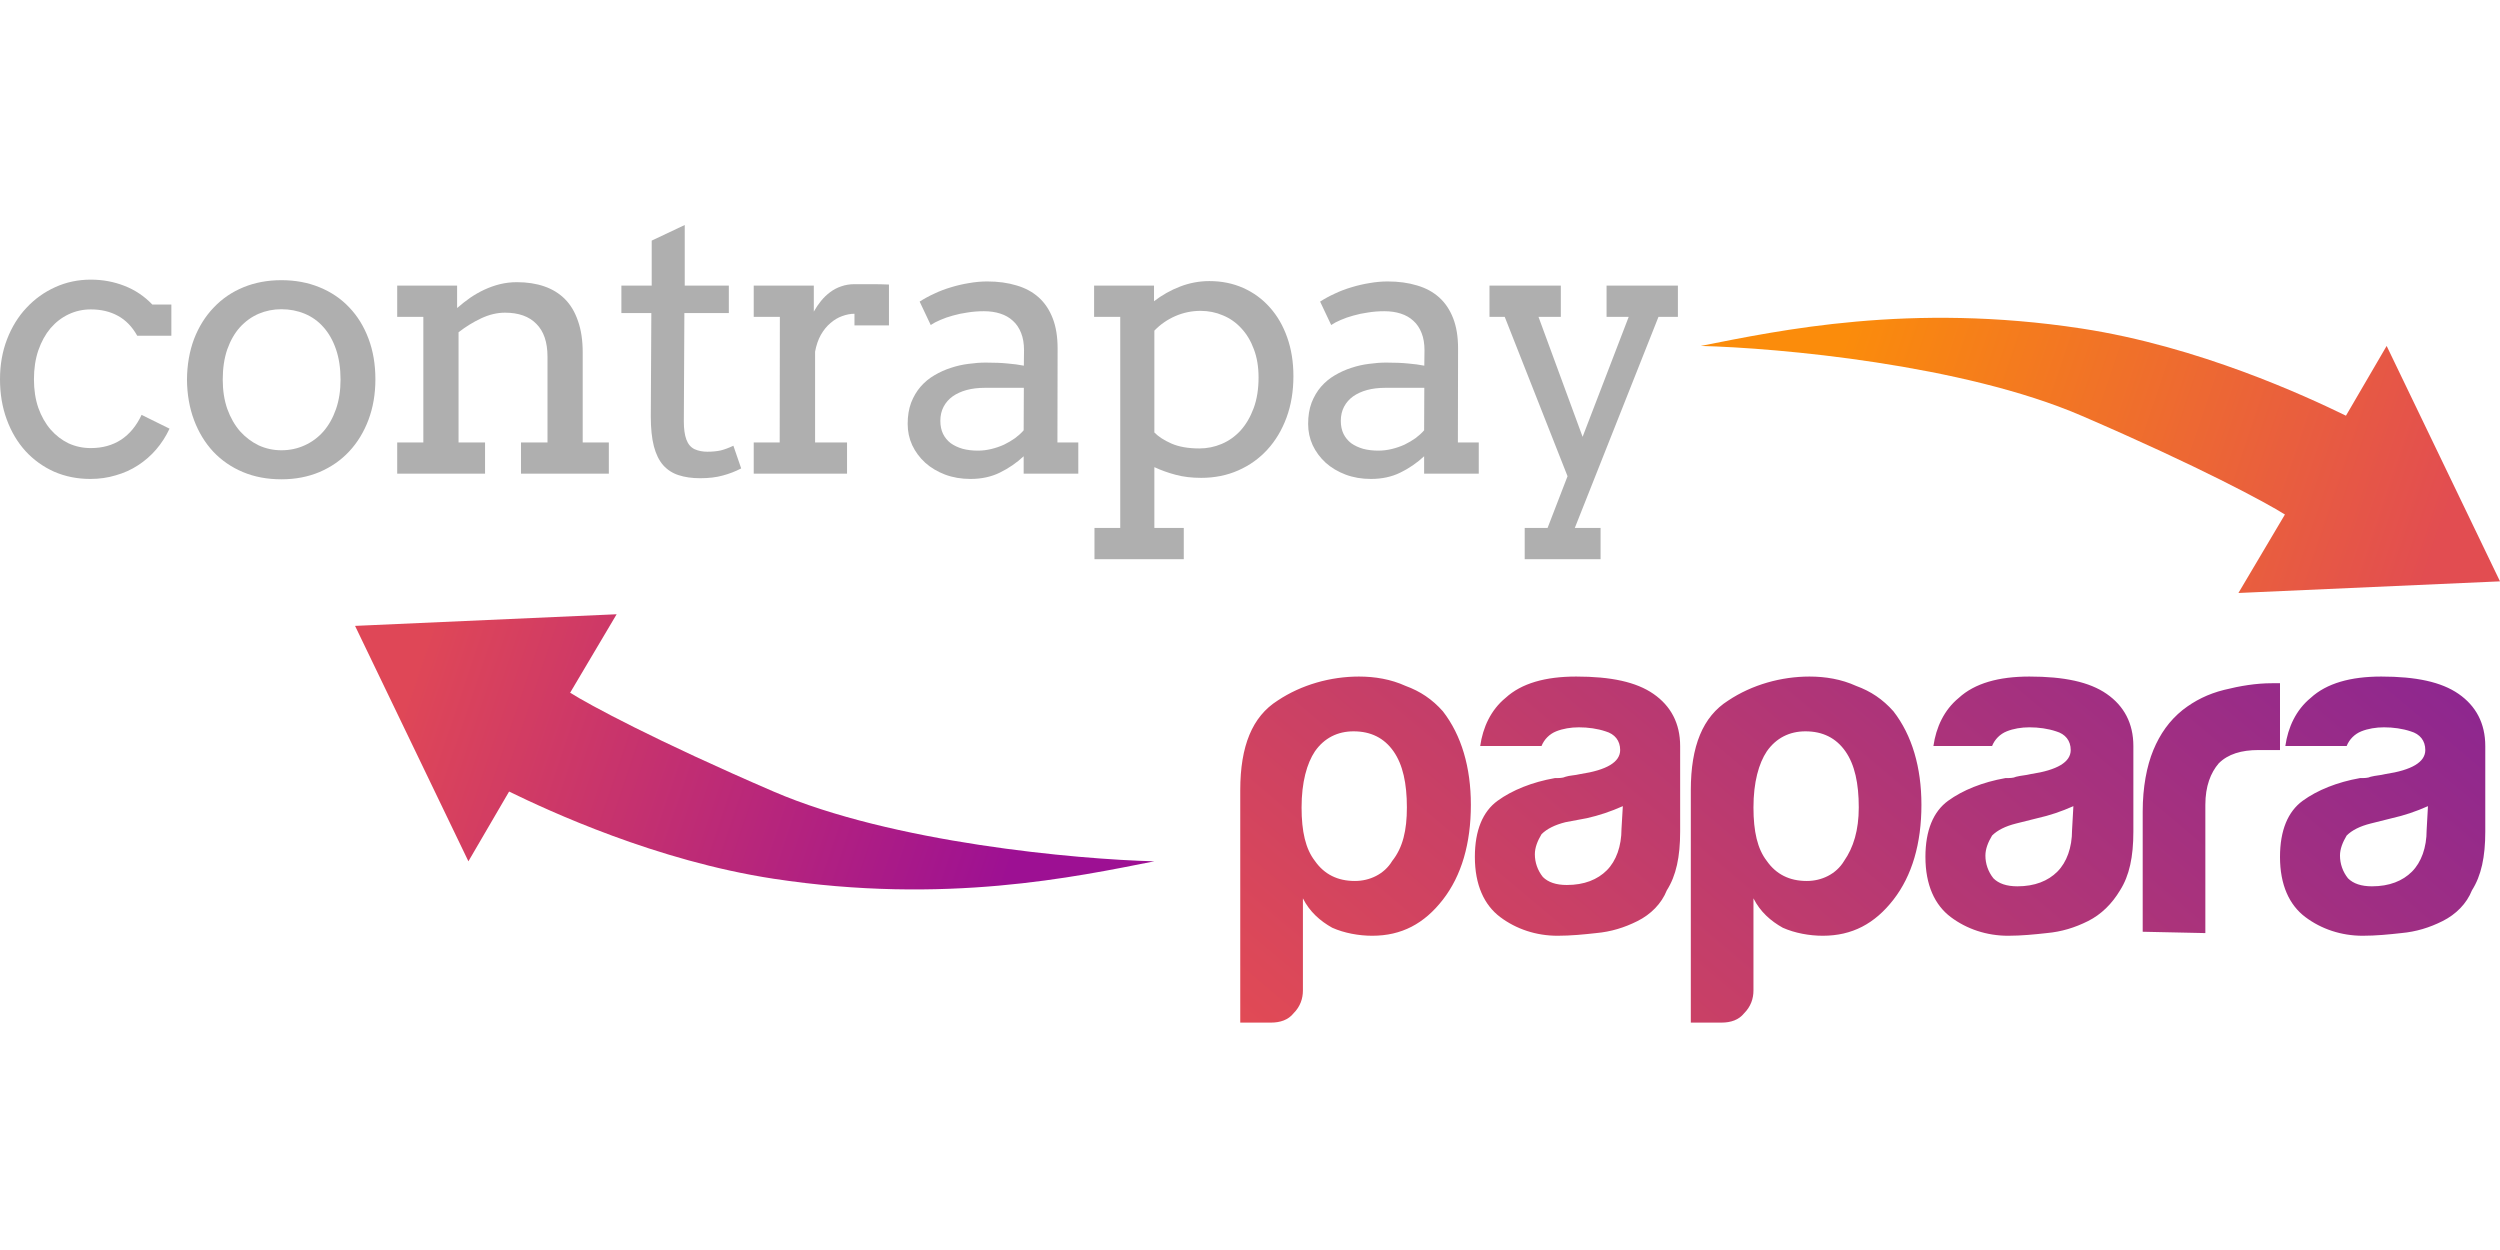 <svg width="400" height="200" viewBox="0 0 400 200" fill="none" xmlns="http://www.w3.org/2000/svg">
<path d="M123.773 126.648C142.746 134.833 172.291 137.499 184.692 137.809C172.136 140.289 151.21 144.784 123.773 140.599C105.02 137.738 87.811 129.748 81.455 126.648L74.945 137.809L56.809 100.141L98.661 98.281L91.221 110.837C94.166 112.697 104.8 118.464 123.773 126.648Z" fill="url(#paint0_linear_31_1435)"/>
<path d="M333.036 66.511C314.063 58.326 284.518 55.66 272.117 55.35C284.673 52.87 305.599 48.374 333.036 52.56C351.788 55.42 368.998 63.41 375.353 66.511L381.864 55.35L400 93.017L358.147 94.877L365.588 82.322C362.643 80.462 352.009 74.695 333.036 66.511Z" fill="url(#paint1_linear_31_1435)"/>
<path d="M21.957 53.716C21.143 52.264 20.108 51.199 18.849 50.522C17.61 49.844 16.167 49.505 14.522 49.505C13.263 49.505 12.082 49.767 10.978 50.289C9.875 50.812 8.907 51.557 8.074 52.526C7.261 53.494 6.612 54.675 6.128 56.069C5.663 57.444 5.431 58.983 5.431 60.687C5.431 62.371 5.663 63.891 6.128 65.246C6.612 66.602 7.27 67.763 8.103 68.732C8.936 69.68 9.894 70.416 10.978 70.939C12.082 71.442 13.263 71.694 14.522 71.694C16.38 71.694 17.997 71.249 19.372 70.358C20.747 69.448 21.84 68.122 22.654 66.379L27.126 68.586C26.545 69.826 25.829 70.939 24.977 71.926C24.125 72.914 23.157 73.756 22.073 74.453C21.008 75.15 19.827 75.683 18.529 76.05C17.252 76.438 15.896 76.631 14.463 76.631C12.372 76.631 10.436 76.244 8.655 75.47C6.893 74.676 5.363 73.572 4.066 72.159C2.788 70.745 1.791 69.061 1.075 67.105C0.358 65.15 0 63.01 0 60.687C0 58.363 0.378 56.224 1.133 54.268C1.888 52.313 2.924 50.638 4.24 49.244C5.557 47.83 7.096 46.727 8.858 45.933C10.62 45.139 12.508 44.742 14.522 44.742C16.419 44.742 18.21 45.071 19.895 45.73C21.598 46.388 23.089 47.385 24.367 48.721H27.417V53.716H21.957Z" fill="#AFAFAF"/>
<path d="M29.917 60.745C29.936 58.363 30.314 56.195 31.049 54.239C31.805 52.283 32.85 50.609 34.186 49.215C35.522 47.801 37.11 46.717 38.949 45.962C40.789 45.207 42.812 44.829 45.019 44.829C47.246 44.829 49.279 45.207 51.118 45.962C52.977 46.717 54.565 47.791 55.881 49.186C57.198 50.56 58.224 52.225 58.96 54.181C59.696 56.137 60.064 58.305 60.064 60.687C60.064 63.029 59.696 65.188 58.96 67.163C58.224 69.119 57.198 70.803 55.881 72.217C54.565 73.63 52.977 74.734 51.118 75.528C49.279 76.302 47.246 76.689 45.019 76.689C42.754 76.689 40.702 76.302 38.862 75.528C37.023 74.753 35.445 73.669 34.128 72.275C32.811 70.862 31.785 69.177 31.049 67.221C30.314 65.266 29.936 63.107 29.917 60.745ZM35.638 60.745C35.638 62.468 35.88 64.027 36.364 65.421C36.868 66.815 37.545 68.006 38.397 68.993C39.269 69.961 40.266 70.716 41.389 71.258C42.531 71.781 43.741 72.043 45.019 72.043C46.355 72.043 47.594 71.781 48.737 71.258C49.898 70.736 50.905 69.99 51.757 69.022C52.609 68.035 53.277 66.844 53.761 65.45C54.245 64.056 54.487 62.487 54.487 60.745C54.487 58.925 54.245 57.308 53.761 55.895C53.277 54.481 52.609 53.3 51.757 52.351C50.925 51.403 49.928 50.686 48.766 50.202C47.604 49.718 46.355 49.476 45.019 49.476C43.741 49.476 42.531 49.718 41.389 50.202C40.266 50.686 39.269 51.403 38.397 52.351C37.545 53.3 36.868 54.481 36.364 55.895C35.88 57.308 35.638 58.925 35.638 60.745Z" fill="#AFAFAF"/>
<path d="M83.359 70.794H87.599V57.056C87.599 54.752 87.008 53.01 85.827 51.828C84.665 50.628 82.991 50.028 80.803 50.028C79.544 50.028 78.276 50.328 76.998 50.928C75.72 51.528 74.51 52.274 73.368 53.164V70.794H77.608V75.789H63.551V70.794H67.733V50.696H63.551V45.7H73.135V49.244H73.193C73.832 48.682 74.51 48.15 75.226 47.646C75.962 47.143 76.727 46.707 77.521 46.339C78.315 45.971 79.138 45.681 79.99 45.468C80.861 45.255 81.771 45.149 82.719 45.149C84.327 45.149 85.779 45.371 87.076 45.817C88.373 46.262 89.477 46.94 90.387 47.85C91.297 48.76 91.994 49.931 92.478 51.364C92.981 52.777 93.233 54.452 93.233 56.388V70.794H97.415V75.789H83.359V70.794Z" fill="#AFAFAF"/>
<path d="M109.558 45.7H116.615V50.086H109.5L109.413 67.454C109.413 68.635 109.548 69.593 109.819 70.329C110.09 71.065 110.526 71.578 111.126 71.868C111.726 72.139 112.404 72.275 113.159 72.275C113.972 72.275 114.689 72.207 115.308 72.072C115.928 71.917 116.606 71.665 117.341 71.317L118.59 74.947C117.661 75.431 116.683 75.808 115.657 76.08C114.631 76.37 113.42 76.515 112.026 76.515C110.71 76.515 109.558 76.351 108.57 76.022C107.602 75.712 106.779 75.179 106.102 74.424C105.443 73.669 104.95 72.662 104.62 71.404C104.291 70.126 104.127 68.538 104.127 66.641L104.214 50.086H99.422V45.7H104.272V38.498L109.558 36V45.7Z" fill="#AFAFAF"/>
<path d="M142.234 52.061H136.715V50.202C136.076 50.202 135.418 50.328 134.74 50.58C134.082 50.812 133.463 51.18 132.882 51.683C132.301 52.167 131.788 52.797 131.342 53.571C130.916 54.326 130.607 55.227 130.413 56.272V70.794H135.525V75.789H120.596V70.794H124.75L124.779 50.696H120.596V45.7H130.21V49.854C130.558 49.234 130.945 48.663 131.371 48.14C131.817 47.598 132.301 47.133 132.824 46.746C133.366 46.339 133.956 46.03 134.595 45.817C135.254 45.584 135.96 45.468 136.715 45.468C137.722 45.468 138.671 45.468 139.562 45.468C140.452 45.468 141.343 45.487 142.234 45.526V52.061Z" fill="#AFAFAF"/>
<path d="M163.786 73.001C162.644 74.066 161.375 74.937 159.981 75.615C158.607 76.293 157.038 76.631 155.276 76.631C153.805 76.631 152.449 76.399 151.21 75.934C149.99 75.47 148.935 74.84 148.045 74.046C147.154 73.233 146.457 72.294 145.953 71.229C145.469 70.164 145.227 69.032 145.227 67.831C145.227 66.553 145.411 65.421 145.779 64.433C146.166 63.446 146.67 62.594 147.289 61.877C147.928 61.142 148.664 60.532 149.497 60.048C150.349 59.544 151.23 59.147 152.14 58.857C153.069 58.547 154.008 58.334 154.957 58.218C155.925 58.083 156.845 58.015 157.716 58.015C159.11 58.015 160.281 58.063 161.23 58.16C162.179 58.237 163.041 58.353 163.815 58.508L163.844 56.04C163.844 54.975 163.689 54.055 163.379 53.281C163.07 52.487 162.634 51.838 162.072 51.335C161.511 50.812 160.833 50.425 160.039 50.173C159.265 49.921 158.394 49.795 157.425 49.795C156.515 49.795 155.644 49.863 154.812 49.999C153.979 50.115 153.195 50.28 152.459 50.492C151.743 50.686 151.075 50.919 150.455 51.19C149.855 51.441 149.342 51.712 148.916 52.003L147.144 48.256C147.861 47.791 148.645 47.366 149.497 46.978C150.349 46.572 151.239 46.233 152.169 45.962C153.117 45.671 154.076 45.449 155.044 45.294C156.031 45.12 157 45.032 157.948 45.032C159.691 45.032 161.259 45.245 162.653 45.671C164.047 46.078 165.228 46.717 166.197 47.588C167.165 48.459 167.91 49.573 168.433 50.928C168.956 52.264 169.217 53.871 169.217 55.749L169.188 70.794H172.528V75.789H163.786V73.001ZM156.467 72.101C157.183 72.101 157.9 72.013 158.616 71.839C159.333 71.665 160.01 71.433 160.649 71.142C161.288 70.832 161.879 70.484 162.421 70.097C162.963 69.69 163.418 69.274 163.786 68.848L163.815 62.052H157.542C156.496 62.052 155.538 62.168 154.666 62.4C153.814 62.633 153.069 62.971 152.43 63.417C151.81 63.862 151.326 64.414 150.978 65.072C150.629 65.731 150.455 66.486 150.455 67.338C150.455 68.131 150.6 68.828 150.891 69.429C151.181 70.01 151.588 70.503 152.111 70.91C152.653 71.297 153.292 71.597 154.027 71.81C154.763 72.004 155.576 72.101 156.467 72.101Z" fill="#AFAFAF"/>
<path d="M175.057 45.7H184.641V48.198C185.919 47.211 187.313 46.426 188.823 45.846C190.334 45.265 191.892 44.974 193.499 44.974C195.474 44.974 197.285 45.342 198.93 46.078C200.576 46.814 201.99 47.85 203.171 49.186C204.371 50.522 205.301 52.129 205.959 54.007C206.617 55.865 206.946 57.928 206.946 60.193C206.946 62.613 206.579 64.82 205.843 66.815C205.107 68.809 204.081 70.523 202.764 71.955C201.467 73.369 199.918 74.472 198.117 75.266C196.317 76.06 194.342 76.457 192.192 76.457C190.663 76.457 189.298 76.293 188.097 75.963C186.916 75.654 185.784 75.247 184.699 74.744V84.473H189.404V89.469H175.115V84.473H179.239V50.696H175.057V45.7ZM192.076 49.737C190.682 49.737 189.337 50.018 188.039 50.58C186.761 51.141 185.648 51.916 184.699 52.903V69.196C185.338 69.855 186.248 70.445 187.429 70.968C188.63 71.491 190.121 71.752 191.902 71.752C193.141 71.752 194.332 71.51 195.474 71.026C196.617 70.542 197.624 69.826 198.495 68.877C199.366 67.909 200.063 66.718 200.586 65.305C201.109 63.891 201.37 62.255 201.37 60.396C201.37 58.692 201.118 57.182 200.615 55.865C200.131 54.549 199.463 53.436 198.611 52.526C197.778 51.615 196.801 50.928 195.678 50.464C194.555 49.979 193.354 49.737 192.076 49.737Z" fill="#AFAFAF"/>
<path d="M227.86 73.001C226.717 74.066 225.449 74.937 224.055 75.615C222.68 76.293 221.112 76.631 219.35 76.631C217.879 76.631 216.523 76.399 215.284 75.934C214.064 75.47 213.009 74.84 212.118 74.046C211.228 73.233 210.531 72.294 210.027 71.229C209.543 70.164 209.301 69.032 209.301 67.831C209.301 66.553 209.485 65.421 209.853 64.433C210.24 63.446 210.744 62.594 211.363 61.877C212.002 61.142 212.738 60.532 213.571 60.048C214.422 59.544 215.303 59.147 216.213 58.857C217.143 58.547 218.082 58.334 219.031 58.218C219.999 58.083 220.918 58.015 221.79 58.015C223.184 58.015 224.355 58.063 225.304 58.16C226.253 58.237 227.114 58.353 227.889 58.508L227.918 56.04C227.918 54.975 227.763 54.055 227.453 53.281C227.143 52.487 226.708 51.838 226.146 51.335C225.585 50.812 224.907 50.425 224.113 50.173C223.339 49.921 222.467 49.795 221.499 49.795C220.589 49.795 219.718 49.863 218.885 49.999C218.053 50.115 217.269 50.28 216.533 50.492C215.817 50.686 215.149 50.919 214.529 51.19C213.929 51.441 213.416 51.712 212.99 52.003L211.218 48.256C211.934 47.791 212.719 47.366 213.571 46.978C214.422 46.572 215.313 46.233 216.243 45.962C217.191 45.671 218.15 45.449 219.118 45.294C220.105 45.12 221.073 45.032 222.022 45.032C223.765 45.032 225.333 45.245 226.727 45.671C228.121 46.078 229.302 46.717 230.27 47.588C231.238 48.459 231.984 49.573 232.507 50.928C233.029 52.264 233.291 53.871 233.291 55.749L233.262 70.794H236.602V75.789H227.86V73.001ZM220.541 72.101C221.257 72.101 221.974 72.013 222.69 71.839C223.407 71.665 224.084 71.433 224.723 71.142C225.362 70.832 225.953 70.484 226.495 70.097C227.037 69.69 227.492 69.274 227.86 68.848L227.889 62.052H221.616C220.57 62.052 219.612 62.168 218.74 62.4C217.888 62.633 217.143 62.971 216.504 63.417C215.884 63.862 215.4 64.414 215.052 65.072C214.703 65.731 214.529 66.486 214.529 67.338C214.529 68.131 214.674 68.828 214.965 69.429C215.255 70.01 215.662 70.503 216.184 70.91C216.727 71.297 217.366 71.597 218.101 71.81C218.837 72.004 219.65 72.101 220.541 72.101Z" fill="#AFAFAF"/>
<path d="M238.318 45.7H249.732V50.696H246.159L253.217 69.893L260.594 50.696H257.05V45.7H268.464V50.696H265.357L251.968 84.473H256.092V89.469H243.952V84.473H247.611L250.806 76.196L240.757 50.696H238.318V45.7Z" fill="#AFAFAF"/>
<path fill-rule="evenodd" clip-rule="evenodd" d="M388.474 128.984C386.555 129.84 384.635 130.481 382.716 130.909L379.303 131.764C377.597 132.191 376.317 132.833 375.464 133.688C374.824 134.757 374.398 135.826 374.398 136.894C374.398 138.177 374.824 139.46 375.677 140.529C376.531 141.384 377.81 141.811 379.516 141.811C382.289 141.811 384.422 140.956 385.915 139.46C387.408 137.963 388.261 135.612 388.261 132.833L388.474 128.984ZM390.82 147.37C388.688 148.439 386.555 149.08 384.209 149.294C382.289 149.508 380.156 149.721 378.023 149.721C374.611 149.721 371.412 148.653 368.852 146.728C366.293 144.804 364.8 141.598 364.8 137.108C364.8 132.833 366.08 129.84 368.426 128.129C370.772 126.419 373.971 125.136 377.597 124.495C378.237 124.495 378.877 124.495 379.303 124.281C380.156 124.067 380.796 124.067 381.649 123.854C385.915 123.212 388.048 121.93 388.048 120.006C388.048 118.509 387.195 117.44 385.702 117.013C384.422 116.585 382.929 116.371 381.436 116.371C380.156 116.371 378.877 116.585 377.81 117.013C376.744 117.44 375.891 118.295 375.464 119.364H365.653C366.08 116.371 367.359 113.592 369.706 111.668C372.265 109.316 376.104 108.248 381.009 108.248C386.555 108.248 390.607 109.103 393.38 111.027C396.152 112.951 397.645 115.73 397.645 119.364V133.046C397.645 137.108 397.005 140.101 395.512 142.453C394.659 144.591 392.953 146.301 390.82 147.37ZM342.832 149.08V129.84C342.832 125.992 343.472 122.571 344.538 120.006C345.605 117.44 347.098 115.302 349.231 113.592C351.15 112.096 353.283 111.027 355.842 110.385C358.402 109.744 360.961 109.316 363.52 109.316H364.8V120.006H361.388C358.615 120.006 356.482 120.647 354.989 122.143C353.71 123.64 352.856 125.778 352.856 128.771V149.294L342.832 149.08ZM331.742 128.984C329.822 129.84 327.903 130.481 325.983 130.909L322.571 131.764C320.864 132.191 319.585 132.833 318.732 133.688C318.092 134.757 317.665 135.826 317.665 136.894C317.665 138.177 318.092 139.46 318.945 140.529C319.798 141.384 321.078 141.811 322.784 141.811C325.557 141.811 327.689 140.956 329.182 139.46C330.675 137.963 331.528 135.612 331.528 132.833L331.742 128.984ZM334.088 147.37C331.955 148.439 329.822 149.08 327.476 149.294C325.556 149.508 323.424 149.721 321.291 149.721C317.878 149.721 314.679 148.653 312.12 146.728C309.56 144.804 308.068 141.598 308.068 137.108C308.068 132.833 309.347 129.84 311.693 128.129C314.039 126.419 317.239 125.136 320.864 124.495C321.504 124.495 322.144 124.495 322.571 124.281C323.424 124.067 324.064 124.067 324.917 123.854C329.182 123.212 331.315 121.93 331.315 120.006C331.315 118.509 330.462 117.44 328.969 117.013C327.689 116.585 326.196 116.371 324.703 116.371C323.424 116.371 322.144 116.585 321.078 117.013C320.011 117.44 319.158 118.295 318.732 119.364H309.347C309.774 116.371 311.053 113.592 313.4 111.668C315.959 109.316 319.798 108.248 324.703 108.248C330.249 108.248 334.301 109.103 337.074 111.027C339.846 112.951 341.339 115.73 341.339 119.364V133.046C341.339 137.108 340.699 140.101 339.206 142.453C337.927 144.591 336.221 146.301 334.088 147.37ZM297.403 129.198C297.403 125.35 296.764 122.357 295.271 120.219C293.778 118.082 291.645 117.013 288.872 117.013C286.313 117.013 284.18 118.082 282.687 120.219C281.407 122.143 280.554 125.136 280.554 129.198C280.554 133.046 281.194 135.826 282.687 137.75C284.18 139.887 286.313 140.956 289.086 140.956C291.432 140.956 293.778 139.887 295.057 137.75C296.55 135.612 297.403 132.833 297.403 129.198ZM280.554 158.487C280.554 159.769 280.128 161.052 279.061 162.121C278.208 163.19 276.929 163.617 275.436 163.617H270.53V126.419C270.53 119.364 272.45 114.661 276.502 112.096C280.341 109.53 285.033 108.248 289.512 108.248C292.071 108.248 294.631 108.675 296.977 109.744C299.323 110.599 301.243 111.882 302.949 113.806C305.935 117.654 307.428 122.785 307.428 128.771C307.428 134.97 305.935 140.101 302.949 143.949C299.963 147.797 296.337 149.721 291.645 149.721C289.512 149.721 287.166 149.294 285.247 148.439C283.327 147.37 281.621 145.873 280.554 143.736V158.487ZM259.653 128.984C257.733 129.84 255.814 130.481 253.894 130.909L250.482 131.55C248.776 131.977 247.496 132.619 246.643 133.474C246.003 134.543 245.576 135.612 245.576 136.681C245.576 137.963 246.003 139.246 246.856 140.315C247.709 141.17 248.989 141.598 250.695 141.598C253.468 141.598 255.601 140.743 257.094 139.246C258.586 137.75 259.44 135.398 259.44 132.619L259.653 128.984ZM261.999 147.37C259.866 148.439 257.733 149.08 255.387 149.294C253.468 149.508 251.335 149.721 249.202 149.721C245.79 149.721 242.59 148.653 240.031 146.728C237.472 144.804 235.979 141.598 235.979 137.108C235.979 132.833 237.258 129.84 239.605 128.129C241.951 126.419 245.15 125.136 248.776 124.495C249.415 124.495 250.055 124.495 250.482 124.281C251.122 124.067 251.975 124.067 252.828 123.854C257.094 123.212 259.226 121.93 259.226 120.006C259.226 118.509 258.373 117.44 256.88 117.013C255.601 116.585 254.108 116.371 252.615 116.371C251.335 116.371 250.055 116.585 248.989 117.013C247.922 117.44 247.069 118.295 246.643 119.364H236.832C237.258 116.371 238.538 113.592 240.884 111.668C243.444 109.316 247.283 108.248 252.188 108.248C257.733 108.248 261.786 109.103 264.558 111.027C267.331 112.951 268.824 115.73 268.824 119.364V133.046C268.824 137.108 268.184 140.101 266.691 142.453C265.838 144.591 264.132 146.301 261.999 147.37ZM208.466 158.487C208.466 159.769 208.039 161.052 206.973 162.121C206.12 163.19 204.84 163.617 203.347 163.617H198.441V126.419C198.441 119.364 200.361 114.661 204.413 112.096C208.252 109.53 212.944 108.248 217.423 108.248C219.983 108.248 222.542 108.675 224.888 109.744C227.234 110.599 229.154 111.882 230.86 113.806C233.846 117.654 235.339 122.785 235.339 128.771C235.339 134.97 233.846 140.101 230.86 143.949C227.874 147.797 224.248 149.721 219.556 149.721C217.423 149.721 215.077 149.294 213.158 148.439C211.238 147.37 209.532 145.873 208.466 143.736V158.487ZM225.101 129.198C225.101 125.35 224.462 122.357 222.969 120.219C221.476 118.082 219.343 117.013 216.57 117.013C214.011 117.013 211.878 118.082 210.385 120.219C209.105 122.143 208.252 125.136 208.252 129.198C208.252 133.046 208.892 135.826 210.385 137.75C211.878 139.887 214.011 140.956 216.784 140.956C219.13 140.956 221.476 139.887 222.755 137.75C224.462 135.612 225.101 132.833 225.101 129.198Z" fill="url(#paint2_linear_31_1435)"/>
<defs>
<linearGradient id="paint0_linear_31_1435" x1="67.039" y1="105.257" x2="162.37" y2="137.344" gradientUnits="userSpaceOnUse">
<stop stop-color="#DF4757"/>
<stop offset="1" stop-color="#9D1093"/>
</linearGradient>
<linearGradient id="paint1_linear_31_1435" x1="389.769" y1="87.902" x2="294.438" y2="55.815" gradientUnits="userSpaceOnUse">
<stop stop-color="#E24D51"/>
<stop offset="1" stop-color="#FB8C0B"/>
</linearGradient>
<linearGradient id="paint2_linear_31_1435" x1="240.052" y1="198.604" x2="346.878" y2="71.593" gradientUnits="userSpaceOnUse">
<stop stop-color="#E14A55"/>
<stop offset="1" stop-color="#8E278F"/>
</linearGradient>
</defs>
</svg>
